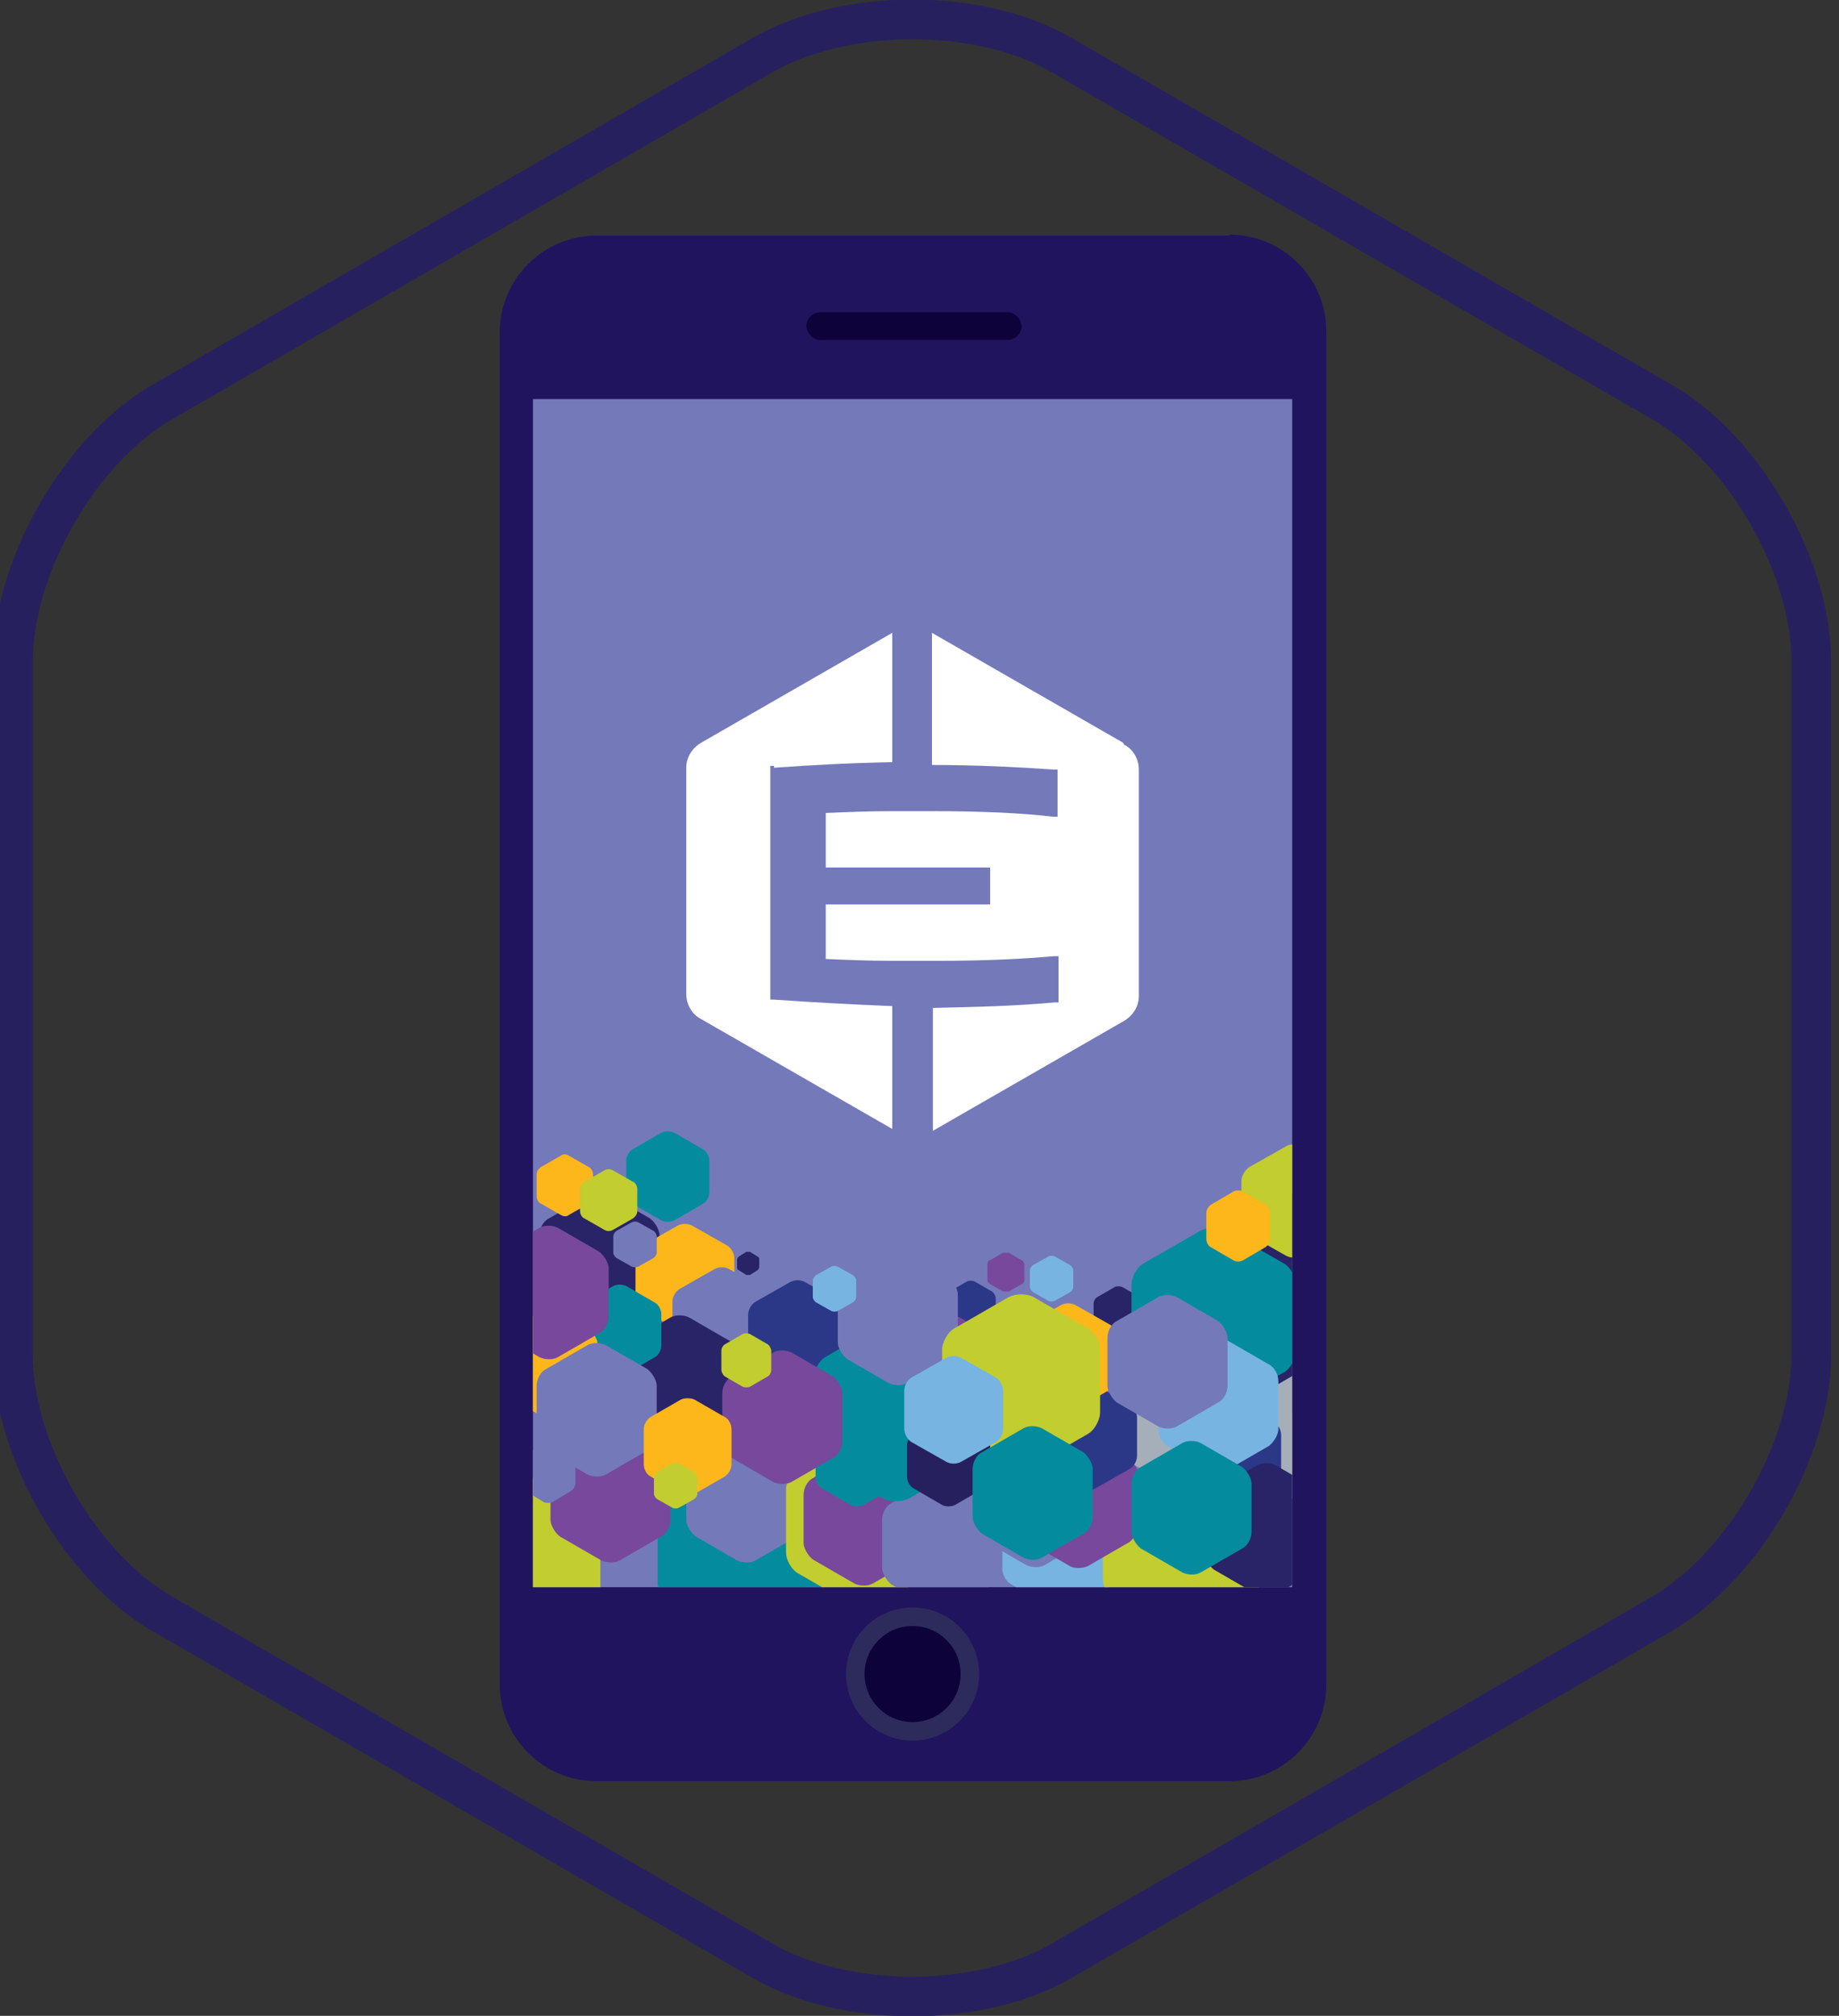 <?xml version="1.0" encoding="UTF-8"?> <svg xmlns="http://www.w3.org/2000/svg" xmlns:xlink="http://www.w3.org/1999/xlink" version="1.1" viewBox="0 0 199.1 218.2"><rect x="0" y="0" width="199.1" height="218.2" fill="#333333" stroke="none"/><defs><style> .cls-1, .cls-2 { fill: none; } .cls-3 { fill: #048c9e; } .cls-4 { fill: #282467; } .cls-5 { fill: #26215e; } .cls-6 { fill: #7479ba; } .cls-7 { fill: #0e023b; } .cls-8 { fill: #77b4e2; } .cls-9 { isolation: isolate; } .cls-10 { mix-blend-mode: hard-light; } .cls-11 { fill: #a4afb9; } .cls-12 { fill: #fff; } .cls-13 { fill: #21145f; } .cls-14 { fill: #fdb71a; } .cls-15 { fill: #2d2b5c; } .cls-16 { fill: #2b3887; } .cls-17 { fill: #77489c; } .cls-18 { fill: #c2cd2f; } .cls-19 { clip-path: url(#clippath); } .cls-20 { fill: #ebd16a; } .cls-2 { stroke: #26215e; stroke-miterlimit: 10; stroke-width: 4.3px; } </style><clipPath id="clippath"><polygon class="cls-1" points="139.9 171.8 57.7 171.8 57.7 43.2 139.9 43.2 139.9 171.8 139.9 171.8"></polygon></clipPath></defs><g class="cls-9"><g id="a"><path class="cls-2" d="M17.6,43.5C8.7,48.6,1.4,61.3,1.4,71.6v75c0,10.3,7.3,23,16.2,28.1l64.9,37.5c8.9,5.2,23.6,5.2,32.5,0l64.9-37.5c8.9-5.2,16.2-17.8,16.2-28.1v-75c0-10.3-7.3-23-16.2-28.1L115,6c-8.9-5.2-23.5-5.2-32.5,0L17.6,43.5Z"></path><g><g id="mockup"><rect id="_x3C_Path_x3E_" class="cls-20" x="57.7" y="43.2" width="82.2" height="128.7"></rect><path class="cls-13" d="M133.1,25.5h-68.5c-5.8,0-10.5,4.7-10.5,10.5v146.3c0,5.8,4.7,10.5,10.5,10.5h68.5c5.8,0,10.5-4.7,10.5-10.5V35.9c0-5.8-4.7-10.5-10.5-10.5Z"></path><rect class="cls-7" x="87.3" y="33.8" width="23.3" height="3" rx="1.5" ry="1.5"></rect><circle class="cls-15" cx="98.8" cy="181.2" r="7.2"></circle><polygon class="cls-6" points="139.9 171.8 57.7 171.8 57.7 43.2 139.9 43.2 139.9 171.8 139.9 171.8"></polygon><circle class="cls-7" cx="98.8" cy="181.2" r="5.2"></circle></g><g><path class="cls-12" d="M121.6,80.4l-20.7-11.9v14.3c4.4,0,8.9.2,13.2.5h.4v5.1h-.5c-3.4-.4-7.8-.6-13-.6h-4.4c-2.5,0-5,.1-7.2.2v5.9h17.8v4h-17.8v5.9c2.2.1,4.6.2,7.2.2h.5c1.2,0,2.5,0,3.8,0h.7c5.1,0,9.1-.2,12.5-.5h.5c0,0,0,5,0,5h-.4c-4.3.4-8.8.5-13.2.6v13.3l20.7-11.9c1-.6,1.6-1.6,1.6-2.7v-24.5c0-1.1-.6-2.2-1.6-2.7h0Z"></path><path class="cls-12" d="M83.8,83.1c4.3-.3,7.8-.5,12.8-.6v-14l-20.7,11.9c-1,.6-1.6,1.6-1.6,2.7v24.5c0,1.1.6,2.2,1.6,2.7l20.7,11.9v-13.3c-4.9-.2-8.5-.4-12.8-.7h-.4v-25.3h.4s0,0,0,0Z"></path></g><g class="cls-19"><g><g class="cls-10"><path class="cls-16" d="M102.8,143.3c-.2-.1-.4-.5-.4-.7v-2.1c0-.3.2-.6.4-.7l1.9-1.1c.2-.1.6-.1.8,0l1.9,1.1c.2.1.4.5.4.7v2.1c0,.3-.2.6-.4.7l-1.9,1.1c-.2.1-.6.1-.8,0l-1.9-1.1Z"></path></g><path class="cls-4" d="M70.4,140.7c.6-.3,1-1.1,1-1.8v-5.2c0-.6-.5-1.4-1-1.8l-4.5-2.6c-.6-.3-1.5-.3-2,0l-4.5,2.6c-.6.3-1,1.1-1,1.8v5.2c0,.6.5,1.4,1,1.8l4.5,2.6c.6.3,1.5.3,2,0l4.5-2.6Z"></path><g class="cls-10"><path class="cls-14" d="M69.6,141.8c-.5-.3-.8-.9-.8-1.4v-4.2c0-.5.4-1.2.8-1.4l3.7-2.1c.5-.3,1.2-.3,1.7,0l3.7,2.1c.5.3.8.9.8,1.4v4.2c0,.5-.4,1.2-.8,1.4l-3.7,2.1c-.5.3-1.2.3-1.7,0l-3.7-2.1Z"></path></g><g class="cls-10"><path class="cls-6" d="M82.7,146.5c.5-.3.8-.9.8-1.4v-4.2c0-.5-.4-1.2-.8-1.4l-3.7-2.1c-.5-.3-1.2-.3-1.7,0l-3.7,2.1c-.5.3-.8.9-.8,1.4v4.2c0,.5.4,1.2.8,1.4l3.7,2.1c.5.3,1.2.3,1.7,0l3.7-2.1Z"></path></g><g class="cls-10"><path class="cls-17" d="M71.6,153.8c-.2-.1-.4-.4-.4-.6v-1.8c0-.2.2-.5.4-.6l1.6-.9c.2-.1.5-.1.7,0l1.6.9c.2.1.4.4.4.6v1.8c0,.2-.2.5-.4.6l-1.6.9c-.2.1-.5.1-.7,0l-1.6-.9Z"></path></g><path class="cls-4" d="M131.1,148.3c-.9-.5-1.7-1.8-1.7-2.9v-8.6c0-1.1.8-2.4,1.7-2.9l7.4-4.3c.9-.5,2.4-.5,3.4,0l7.4,4.3c.9.5,1.7,1.8,1.7,2.9v8.6c0,1.1-.8,2.4-1.7,2.9l-7.4,4.3c-.9.5-2.4.5-3.4,0l-7.4-4.3Z"></path><g class="cls-10"><path class="cls-3" d="M72.6,173.7c-.8-.4-1.4-1.5-1.4-2.4v-7.1c0-.9.6-2,1.4-2.4l6.1-3.5c.8-.4,2-.4,2.8,0l6.1,3.5c.8.4,1.4,1.5,1.4,2.4v7.1c0,.9-.6,2-1.4,2.4l-6.1,3.5c-.8.4-2,.4-2.8,0l-6.1-3.5Z"></path></g><path class="cls-4" d="M118.8,143.9c-.2-.1-.4-.5-.4-.7v-2.1c0-.3.2-.6.4-.7l1.9-1.1c.2-.1.6-.1.8,0l1.9,1.1c.2.1.4.5.4.7v2.1c0,.3-.2.6-.4.7l-1.9,1.1c-.2.1-.6.1-.8,0l-1.9-1.1Z"></path><g class="cls-10"><path class="cls-8" d="M120.5,162.7c.6.3,1,1.1,1,1.8v5.2c0,.6-.5,1.4-1,1.8l-4.5,2.6c-.6.3-1.5.3-2,0l-4.5-2.6c-.6-.3-1-1.1-1-1.8v-5.2c0-.6.5-1.4,1-1.8l4.5-2.6c.6-.3,1.5-.3,2,0l4.5,2.6Z"></path></g><g class="cls-10"><path class="cls-17" d="M97.6,149c-.2-.1-.4-.5-.4-.7v-2.1c0-.3.2-.6.4-.7l1.9-1.1c.2-.1.6-.1.8,0l1.9,1.1c.2.1.4.5.4.7v2.1c0,.3-.2.6-.4.7l-1.9,1.1c-.2.1-.6.1-.8,0l-1.9-1.1Z"></path></g><g class="cls-10"><path class="cls-18" d="M63.7,174.8c.7-.4,1.3-1.5,1.3-2.3v-6.8c0-.9-.6-1.9-1.3-2.3l-5.9-3.4c-.7-.4-1.9-.4-2.7,0l-5.9,3.4c-.7.4-1.3,1.5-1.3,2.3v6.8c0,.9.6,1.9,1.3,2.3l5.9,3.4c.7.4,1.9.4,2.7,0l5.9-3.4Z"></path></g><g class="cls-10"><path class="cls-16" d="M90.9,147.9c.5-.3.8-.9.8-1.4v-4.2c0-.5-.4-1.2-.8-1.4l-3.7-2.1c-.5-.3-1.2-.3-1.7,0l-3.7,2.1c-.5.3-.8.9-.8,1.4v4.2c0,.5.4,1.2.8,1.4l3.7,2.1c.5.3,1.2.3,1.7,0l3.7-2.1Z"></path></g><path class="cls-17" d="M71.6,166.3c.6-.3,1-1.1,1-1.8v-5.2c0-.6-.5-1.4-1-1.8l-4.5-2.6c-.6-.3-1.5-.3-2,0l-4.5,2.6c-.6.3-1,1.1-1,1.8v5.2c0,.6.5,1.4,1,1.8l4.5,2.6c.6.3,1.5.3,2,0l4.5-2.6Z"></path><g class="cls-10"><path class="cls-18" d="M103.3,165.5c.5-.3.8-.9.8-1.4v-4.2c0-.5-.4-1.2-.8-1.4l-3.7-2.1c-.5-.3-1.2-.3-1.7,0l-3.7,2.1c-.5.3-.8.9-.8,1.4v4.2c0,.5.4,1.2.8,1.4l3.7,2.1c.5.3,1.2.3,1.7,0l3.7-2.1Z"></path></g><path class="cls-4" d="M79.1,154c.6-.3,1-1.1,1-1.8v-5.2c0-.6-.5-1.4-1-1.8l-4.5-2.6c-.6-.3-1.5-.3-2,0l-4.5,2.6c-.6.3-1,1.1-1,1.8v5.2c0,.6.5,1.4,1,1.8l4.5,2.6c.6.3,1.5.3,2,0l4.5-2.6Z"></path><path class="cls-6" d="M86.3,166.3c.6-.3,1-1.1,1-1.8v-5.2c0-.6-.5-1.4-1-1.8l-4.5-2.6c-.6-.3-1.5-.3-2,0l-4.5,2.6c-.6.3-1,1.1-1,1.8v5.2c0,.6.5,1.4,1,1.8l4.5,2.6c.6.3,1.5.3,2,0l4.5-2.6Z"></path><g class="cls-10"><path class="cls-17" d="M108.4,154c.6-.3,1-1.1,1-1.8v-5.2c0-.6-.5-1.4-1-1.8l-4.5-2.6c-.6-.3-1.5-.3-2,0l-4.5,2.6c-.6.3-1,1.1-1,1.8v5.2c0,.6.5,1.4,1,1.8l4.5,2.6c.6.3,1.5.3,2,0l4.5-2.6Z"></path></g><path class="cls-6" d="M117.6,166.8c.6-.3,1-1.1,1-1.8v-5.2c0-.6-.5-1.4-1-1.8l-4.5-2.6c-.6-.3-1.5-.3-2,0l-4.5,2.6c-.6.3-1,1.1-1,1.8v5.2c0,.6.5,1.4,1,1.8l4.5,2.6c.6.3,1.5.3,2,0l4.5-2.6Z"></path><g class="cls-10"><path class="cls-14" d="M99.3,158.7c.5-.3.8-.9.8-1.4v-4.2c0-.5-.4-1.2-.8-1.4l-3.7-2.1c-.5-.3-1.2-.3-1.7,0l-3.7,2.1c-.5.3-.8.9-.8,1.4v4.2c0,.5.4,1.2.8,1.4l3.7,2.1c.5.3,1.2.3,1.7,0l3.7-2.1Z"></path></g><g class="cls-10"><path class="cls-18" d="M135.2,173.2c.7-.4,1.3-1.5,1.3-2.3v-6.8c0-.9-.6-1.9-1.3-2.3l-5.9-3.4c-.7-.4-1.9-.4-2.7,0l-5.9,3.4c-.7.4-1.3,1.5-1.3,2.3v6.8c0,.9.6,1.9,1.3,2.3l5.9,3.4c.7.4,1.9.4,2.7,0l5.9-3.4Z"></path></g><g class="cls-10"><path class="cls-18" d="M100.9,170.3c.7-.4,1.3-1.5,1.3-2.3v-6.8c0-.9-.6-1.9-1.3-2.3l-5.9-3.4c-.7-.4-1.9-.4-2.7,0l-5.9,3.4c-.7.4-1.3,1.5-1.3,2.3v6.8c0,.9.6,1.9,1.3,2.3l5.9,3.4c.7.4,1.9.4,2.7,0l5.9-3.4Z"></path></g><g class="cls-10"><path class="cls-3" d="M138.9,148.6c.8-.4,1.4-1.5,1.4-2.4v-7.1c0-.9-.6-2-1.4-2.4l-6.1-3.5c-.8-.4-2-.4-2.8,0l-6.1,3.5c-.8.4-1.4,1.5-1.4,2.4v7.1c0,.9.6,2,1.4,2.4l6.1,3.5c.8.4,2,.4,2.8,0l6.1-3.5Z"></path></g><path class="cls-6" d="M94.7,155c-.6.3-1,1.1-1,1.8v5.2c0,.6.5,1.4,1,1.8l4.5,2.6c.6.3,1.5.3,2,0l4.5-2.6c.6-.3,1-1.1,1-1.8v-5.2c0-.6-.5-1.4-1-1.8l-4.5-2.6c-.6-.3-1.5-.3-2,0l-4.5,2.6Z"></path><g class="cls-10"><path class="cls-17" d="M88,160c-.6.3-1,1.1-1,1.8v5.2c0,.6.5,1.4,1,1.8l4.5,2.6c.6.3,1.5.3,2,0l4.5-2.6c.6-.3,1-1.1,1-1.8v-5.2c0-.6-.5-1.4-1-1.8l-4.5-2.6c-.6-.3-1.5-.3-2,0l-4.5,2.6Z"></path></g><g class="cls-10"><path class="cls-6" d="M96.5,162.7c-.6.3-1,1.1-1,1.8v5.2c0,.6.5,1.4,1,1.8l4.5,2.6c.6.3,1.5.3,2,0l4.5-2.6c.6-.3,1-1.1,1-1.8v-5.2c0-.6-.5-1.4-1-1.8l-4.5-2.6c-.6-.3-1.5-.3-2,0l-4.5,2.6Z"></path></g><g class="cls-10"><path class="cls-11" d="M130.9,158c.5-.3.8-.9.8-1.4v-4.2c0-.5-.4-1.2-.8-1.4l-3.7-2.1c-.5-.3-1.2-.3-1.7,0l-3.7,2.1c-.5.3-.8.9-.8,1.4v4.2c0,.5.4,1.2.8,1.4l3.7,2.1c.5.3,1.2.3,1.7,0l3.7-2.1Z"></path></g><path class="cls-11" d="M147,160c.6-.3,1-1.1,1-1.8v-5.2c0-.6-.5-1.4-1-1.8l-4.5-2.6c-.6-.3-1.5-.3-2,0l-4.5,2.6c-.6.3-1,1.1-1,1.8v5.2c0,.6.5,1.4,1,1.8l4.5,2.6c.6.3,1.5.3,2,0l4.5-2.6Z"></path><g class="cls-10"><path class="cls-3" d="M76.1,130.3c.4-.2.7-.8.7-1.2v-3.5c0-.4-.3-1-.7-1.2l-3.1-1.8c-.4-.2-1-.2-1.4,0l-3.1,1.8c-.4.2-.7.8-.7,1.2v3.5c0,.4.3,1,.7,1.2l3.1,1.8c.4.2,1,.2,1.4,0l3.1-1.8Z"></path></g><g class="cls-10"><path class="cls-14" d="M63.7,130.3c.3-.2.5-.5.5-.8v-2.4c0-.3-.2-.7-.5-.8l-2.1-1.2c-.3-.2-.7-.2-.9,0l-2.1,1.2c-.3.2-.5.5-.5.8v2.4c0,.3.2.7.5.8l2.1,1.2c.3.2.7.2.9,0l2.1-1.2Z"></path></g><g class="cls-10"><path class="cls-18" d="M144.8,133.7c.5-.3.9-1,.9-1.5v-4.4c0-.6-.4-1.2-.9-1.5l-3.9-2.2c-.5-.3-1.3-.3-1.7,0l-3.9,2.2c-.5.3-.9,1-.9,1.5v4.4c0,.6.4,1.2.9,1.5l3.9,2.2c.5.3,1.3.3,1.7,0l3.9-2.2Z"></path></g><g class="cls-10"><path class="cls-3" d="M70.9,146.9c.4-.2.7-.8.7-1.2v-3.5c0-.4-.3-1-.7-1.2l-3.1-1.8c-.4-.2-1-.2-1.4,0l-3.1,1.8c-.4.2-.7.8-.7,1.2v3.5c0,.4.3,1,.7,1.2l3.1,1.8c.4.2,1,.2,1.4,0l3.1-1.8Z"></path></g><g class="cls-10"><path class="cls-18" d="M63.3,127.9c-.3.2-.5.5-.5.8v2.4c0,.3.2.7.5.8l2.1,1.2c.3.2.7.2,1,0l2.1-1.2c.3-.2.5-.5.5-.8v-2.4c0-.3-.2-.7-.5-.8l-2.1-1.2c-.3-.2-.7-.2-1,0l-2.1,1.2Z"></path></g><g class="cls-10"><path class="cls-6" d="M61.7,120.7c-.1,0-.2.2-.2.3v1c0,.1,0,.3.2.3l.9.5c.1,0,.3,0,.4,0l.9-.5c.1,0,.2-.2.2-.3v-1c0-.1,0-.3-.2-.3l-.9-.5c-.1,0-.3,0-.4,0l-.9.5Z"></path></g><path class="cls-6" d="M61.8,161.4c.2-.1.5-.5.5-.8v-2.3c0-.3-.2-.6-.5-.8l-2-1.2c-.2-.1-.7-.1-.9,0l-2,1.2c-.2.1-.5.5-.5.8v2.3c0,.3.2.6.5.8l2,1.2c.2.1.7.1.9,0l2-1.2Z"></path><g class="cls-10"><path class="cls-14" d="M137,135c.3-.2.5-.6.5-.9v-2.8c0-.3-.2-.8-.5-.9l-2.4-1.4c-.3-.2-.8-.2-1.1,0l-2.4,1.4c-.3.2-.5.6-.5.9v2.8c0,.3.2.8.5.9l2.4,1.4c.3.2.8.2,1.1,0l2.4-1.4Z"></path></g><g class="cls-10"><path class="cls-14" d="M63.9,151.1c.5-.3.8-.9.8-1.4v-4.2c0-.5-.4-1.2-.8-1.4l-3.7-2.1c-.5-.3-1.2-.3-1.7,0l-3.7,2.1c-.5.3-.8.9-.8,1.4v4.2c0,.5.4,1.2.8,1.4l3.7,2.1c.5.3,1.2.3,1.7,0l3.7-2.1Z"></path></g><g class="cls-10"><path class="cls-16" d="M128.8,160.9c-.5-.3-.8-.9-.8-1.4v-4.2c0-.5.4-1.2.8-1.4l3.7-2.1c.5-.3,1.2-.3,1.7,0l3.7,2.1c.5.3.8.9.8,1.4v4.2c0,.5-.4,1.2-.8,1.4l-3.7,2.1c-.5.3-1.2.3-1.7,0l-3.7-2.1Z"></path></g><path class="cls-4" d="M131.6,170c-.6-.3-1-1.1-1-1.8v-5.2c0-.6.5-1.4,1-1.8l4.5-2.6c.6-.3,1.5-.3,2,0l4.5,2.6c.6.3,1,1.1,1,1.8v5.2c0,.6-.5,1.4-1,1.8l-4.5,2.6c-.6.3-1.5.3-2,0l-4.5-2.6Z"></path><g class="cls-10"><path class="cls-17" d="M111.3,166.9c-.6-.3-1-1.1-1-1.8v-5.2c0-.6.5-1.4,1-1.8l4.5-2.6c.6-.3,1.5-.3,2,0l4.5,2.6c.6.3,1,1.1,1,1.8v5.2c0,.6-.5,1.4-1,1.8l-4.5,2.6c-.6.3-1.5.3-2,0l-4.5-2.6Z"></path></g><g class="cls-10"><path class="cls-3" d="M89.5,158.7c-.8-.4-1.4-1.5-1.4-2.4v-7.1c0-.9.6-2,1.4-2.4l6.1-3.5c.8-.4,2-.4,2.8,0l6.1,3.5c.8.4,1.4,1.5,1.4,2.4v7.1c0,.9-.6,2-1.4,2.4l-6.1,3.5c-.8.4-2,.4-2.8,0l-6.1-3.5Z"></path></g><g class="cls-10"><path class="cls-8" d="M137.4,147.7c.6.3,1,1.1,1,1.8v5.2c0,.6-.5,1.4-1,1.8l-4.5,2.6c-.6.3-1.5.3-2,0l-4.5-2.6c-.6-.3-1-1.1-1-1.8v-5.2c0-.6.5-1.4,1-1.8l4.5-2.6c.6-.3,1.5-.3,2,0l4.5,2.6Z"></path></g><path class="cls-16" d="M122.3,159c.5-.3.8-.9.8-1.4v-4.2c0-.5-.4-1.2-.8-1.4l-3.7-2.1c-.5-.3-1.2-.3-1.7,0l-3.7,2.1c-.5.3-.8.9-.8,1.4v4.2c0,.5.4,1.2.8,1.4l3.7,2.1c.5.3,1.2.3,1.7,0l3.7-2.1Z"></path><g class="cls-10"><path class="cls-14" d="M120.2,150.4c.5-.3.8-.9.8-1.4v-4.2c0-.5-.4-1.2-.8-1.4l-3.7-2.1c-.5-.3-1.2-.3-1.7,0l-3.7,2.1c-.5.3-.8.9-.8,1.4v4.2c0,.5.4,1.2.8,1.4l3.7,2.1c.5.3,1.2.3,1.7,0l3.7-2.1Z"></path></g><g class="cls-10"><path class="cls-6" d="M102.7,147.1c.6-.3,1-1.1,1-1.8v-5.2c0-.6-.5-1.4-1-1.8l-4.5-2.6c-.6-.3-1.5-.3-2,0l-4.5,2.6c-.6.3-1,1.1-1,1.8v5.2c0,.6.5,1.4,1,1.8l4.5,2.6c.6.3,1.5.3,2,0l4.5-2.6Z"></path></g><g class="cls-10"><path class="cls-3" d="M134.5,167.6c.6-.3,1-1.1,1-1.8v-5.2c0-.6-.5-1.4-1-1.8l-4.5-2.6c-.6-.3-1.5-.3-2,0l-4.5,2.6c-.6.3-1,1.1-1,1.8v5.2c0,.6.5,1.4,1,1.8l4.5,2.6c.6.3,1.5.3,2,0l4.5-2.6Z"></path></g><path class="cls-6" d="M131.9,151.8c.6-.3,1-1.1,1-1.8v-5.2c0-.6-.5-1.4-1-1.8l-4.5-2.6c-.6-.3-1.5-.3-2,0l-4.5,2.6c-.6.3-1,1.1-1,1.8v5.2c0,.6.5,1.4,1,1.8l4.5,2.6c.6.3,1.5.3,2,0l4.5-2.6Z"></path><g class="cls-10"><path class="cls-18" d="M117.8,155.2c.7-.4,1.3-1.5,1.3-2.3v-6.8c0-.9-.6-1.9-1.3-2.3l-5.9-3.4c-.7-.4-1.9-.4-2.7,0l-5.9,3.4c-.7.4-1.3,1.5-1.3,2.3v6.8c0,.9.6,1.9,1.3,2.3l5.9,3.4c.7.4,1.9.4,2.7,0l5.9-3.4Z"></path></g><path class="cls-5" d="M106.5,161.1c.4-.2.7-.8.7-1.2v-3.5c0-.4-.3-1-.7-1.2l-3.1-1.8c-.4-.2-1-.2-1.4,0l-3.1,1.8c-.4.2-.7.8-.7,1.2v3.5c0,.4.3,1,.7,1.2l3.1,1.8c.4.2,1,.2,1.4,0l3.1-1.8Z"></path><g class="cls-10"><path class="cls-3" d="M96.6,161.1c.4-.2.7-.8.7-1.2v-3.5c0-.4-.3-1-.7-1.2l-3.1-1.8c-.4-.2-1-.2-1.4,0l-3.1,1.8c-.4.2-.7.8-.7,1.2v3.5c0,.4.3,1,.7,1.2l3.1,1.8c.4.2,1,.2,1.4,0l3.1-1.8Z"></path></g><g class="cls-10"><path class="cls-8" d="M98.7,149.1c-.5.3-.8.9-.8,1.4v4.2c0,.5.4,1.2.8,1.4l3.7,2.1c.5.3,1.2.3,1.7,0l3.7-2.1c.5-.3.8-.9.8-1.4v-4.2c0-.5-.4-1.2-.8-1.4l-3.7-2.1c-.5-.3-1.2-.3-1.7,0l-3.7,2.1Z"></path></g><g class="cls-10"><path class="cls-3" d="M106.3,157.2c-.6.3-1,1.1-1,1.8v5.2c0,.6.5,1.4,1,1.8l4.5,2.6c.6.3,1.5.3,2,0l4.5-2.6c.6-.3,1-1.1,1-1.8v-5.2c0-.6-.5-1.4-1-1.8l-4.5-2.6c-.6-.3-1.5-.3-2,0l-4.5,2.6Z"></path></g><g class="cls-10"><path class="cls-17" d="M79.2,149c-.6.3-1,1.1-1,1.8v5.2c0,.6.5,1.4,1,1.8l4.5,2.6c.6.3,1.5.3,2,0l4.5-2.6c.6-.3,1-1.1,1-1.8v-5.2c0-.6-.5-1.4-1-1.8l-4.5-2.6c-.6-.3-1.5-.3-2,0l-4.5,2.6Z"></path></g><g class="cls-10"><path class="cls-6" d="M59.1,148.2c-.6.3-1,1.1-1,1.8v5.2c0,.6.5,1.4,1,1.8l4.5,2.6c.6.3,1.5.3,2,0l4.5-2.6c.6-.3,1-1.1,1-1.8v-5.2c0-.6-.5-1.4-1-1.8l-4.5-2.6c-.6-.3-1.5-.3-2,0l-4.5,2.6Z"></path></g><g class="cls-10"><path class="cls-14" d="M78.5,153.4c.4.2.7.8.7,1.3v3.8c0,.5-.3,1-.7,1.3l-3.3,1.9c-.4.2-1.1.2-1.5,0l-3.3-1.9c-.4-.2-.7-.8-.7-1.3v-3.8c0-.5.3-1,.7-1.3l3.3-1.9c.4-.2,1.1-.2,1.5,0l3.3,1.9Z"></path></g><g class="cls-10"><path class="cls-18" d="M75.1,162.3c.2-.1.4-.4.4-.6v-1.8c0-.2-.2-.5-.4-.6l-1.6-.9c-.2-.1-.5-.1-.7,0l-1.6.9c-.2.1-.4.4-.4.6v1.8c0,.2.2.5.4.6l1.6.9c.2.1.5.1.7,0l1.6-.9Z"></path></g><g class="cls-10"><path class="cls-17" d="M64.9,144.3c.6-.3,1-1.1,1-1.8v-5.2c0-.6-.5-1.4-1-1.8l-4.5-2.6c-.6-.3-1.5-.3-2,0l-4.5,2.6c-.6.3-1,1.1-1,1.8v5.2c0,.6.5,1.4,1,1.8l4.5,2.6c.6.3,1.5.3,2,0l4.5-2.6Z"></path></g><g class="cls-10"><path class="cls-18" d="M78.5,149c-.2-.1-.4-.5-.4-.7v-2.1c0-.3.2-.6.4-.7l1.9-1.1c.2-.1.6-.1.8,0l1.9,1.1c.2.1.4.5.4.7v2.1c0,.3-.2.6-.4.7l-1.9,1.1c-.2.1-.6.1-.8,0l-1.9-1.1Z"></path></g><g class="cls-10"><path class="cls-8" d="M92.3,141c.2-.1.4-.4.4-.6v-1.8c0-.2-.2-.5-.4-.6l-1.6-.9c-.2-.1-.5-.1-.7,0l-1.6.9c-.2.1-.4.4-.4.6v1.8c0,.2.2.5.4.6l1.6.9c.2.1.5.1.7,0l1.6-.9Z"></path></g><g class="cls-10"><path class="cls-6" d="M70.7,136.2c.2-.1.4-.4.4-.6v-1.8c0-.2-.2-.5-.4-.6l-1.6-.9c-.2-.1-.5-.1-.7,0l-1.6.9c-.2.1-.4.4-.4.6v1.8c0,.2.2.5.4.6l1.6.9c.2.1.5.1.7,0l1.6-.9Z"></path></g><g class="cls-10"><path class="cls-17" d="M107.2,136.4c-.2,0-.3.3-.3.5v1.6c0,.2.1.4.3.5l1.4.8c.2,0,.4,0,.6,0l1.4-.8c.2,0,.3-.3.3-.5v-1.6c0-.2-.1-.4-.3-.5l-1.4-.8c-.2,0-.4,0-.6,0l-1.4.8Z"></path></g><g class="cls-10"><path class="cls-8" d="M115.8,139.9c.2-.1.4-.4.4-.6v-1.8c0-.2-.2-.5-.4-.6l-1.6-.9c-.2-.1-.5-.1-.7,0l-1.6.9c-.2.1-.4.4-.4.6v1.8c0,.2.2.5.4.6l1.6.9c.2.1.5.1.7,0l1.6-.9Z"></path></g><g class="cls-10"><path class="cls-4" d="M82,137.5c0,0,.2-.2.2-.3v-.9c0-.1,0-.2-.2-.3l-.8-.5c0,0-.3,0-.4,0l-.8.5c0,0-.2.2-.2.3v.9c0,.1,0,.2.2.3l.8.5c0,0,.3,0,.4,0l.8-.5Z"></path></g></g></g></g></g></g></svg> 